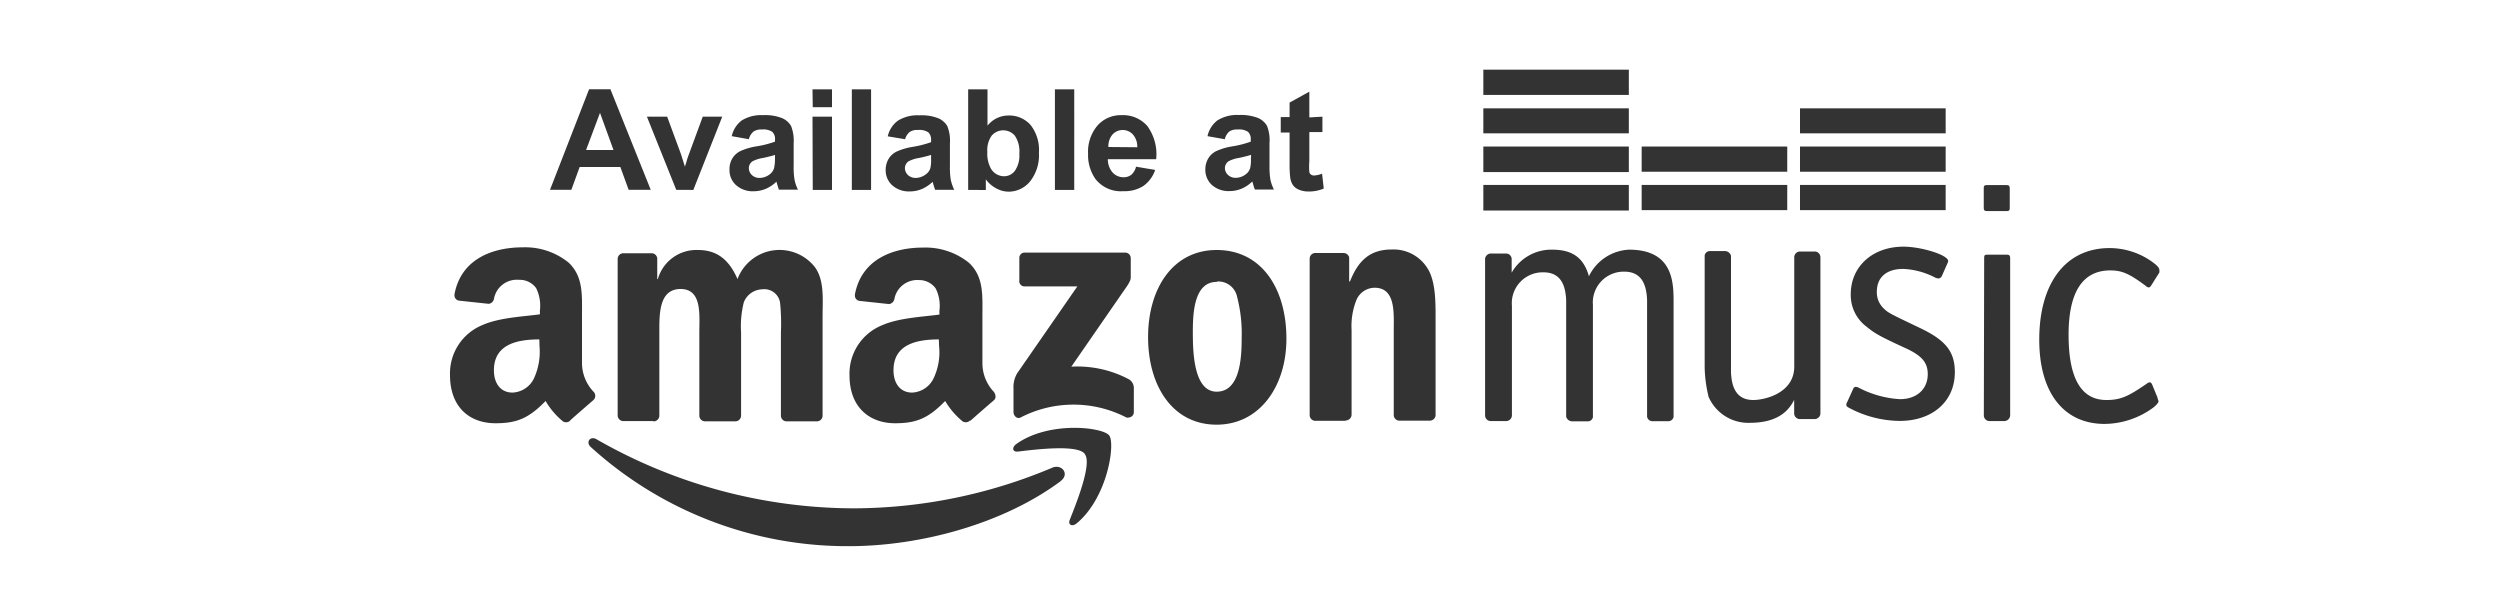 <svg xmlns="http://www.w3.org/2000/svg" viewBox="0 0 300 72"><rect x="0" y="0" width="300" height="72" fill="#333333" stroke="none"/><defs><style>.cls-1{fill:#fff;fill-rule:evenodd;}</style></defs><g id="Layer_2" data-name="Layer 2"><g id="Layer_1-2" data-name="Layer 1"><path class="cls-1" d="M0,72H300V0H0ZM73.62,18,72,13.54,70.33,18Zm4.47,4.78H75.44l-1-2.74H69.56l-1,2.74H66l4.69-12.07h2.56Zm3.06,0L77.63,14h2.43l1.65,4.48L82.19,20c.12-.38.2-.63.23-.75s.16-.5.25-.74L84.33,14h2.34L83.2,22.79ZM93,18.59q-.45.15-1.41.36a4.15,4.15,0,0,0-1.28.4,1,1,0,0,0-.45.81,1.16,1.16,0,0,0,.36.84,1.31,1.31,0,0,0,.92.35,2,2,0,0,0,1.2-.41,1.47,1.47,0,0,0,.55-.77A5.24,5.24,0,0,0,93,19.05Zm-3.1-1.88-2.09-.37A3.23,3.23,0,0,1,89,14.46a4.4,4.4,0,0,1,2.55-.64,5.5,5.5,0,0,1,2.31.36,2.28,2.28,0,0,1,1.07.94,4.86,4.86,0,0,1,.31,2.07v2.7a8.88,8.88,0,0,0,.11,1.7,4.53,4.53,0,0,0,.41,1.17H93.47c-.06-.16-.13-.38-.22-.69l-.08-.27a4.24,4.24,0,0,1-1.28.86,3.78,3.78,0,0,1-1.44.29,3,3,0,0,1-2.13-.74,2.4,2.4,0,0,1-.78-1.85A2.44,2.44,0,0,1,87.89,19a2.3,2.3,0,0,1,1-.89,7.47,7.47,0,0,1,1.84-.54A12.37,12.37,0,0,0,93,17v-.23a1.16,1.16,0,0,0-.33-.95,1.93,1.93,0,0,0-1.24-.28,1.65,1.65,0,0,0-1,.24,1.74,1.74,0,0,0-.56.89Zm7.63,6.08h2.31V14H97.5Zm0-9.93h2.31V10.72H97.5Zm4.69,9.93h2.31V10.72h-2.31Zm9.51-4.2q-.45.15-1.41.36a4.15,4.15,0,0,0-1.28.4,1,1,0,0,0-.45.81,1.16,1.16,0,0,0,.36.84,1.31,1.31,0,0,0,.92.35,2,2,0,0,0,1.2-.41,1.42,1.42,0,0,0,.57-.75,4.24,4.24,0,0,0,.09-1.12Zm-3.1-1.88-2.1-.35a3.2,3.2,0,0,1,1.22-1.88,4.43,4.43,0,0,1,2.56-.64,5.55,5.55,0,0,1,2.31.36,2.3,2.3,0,0,1,1.06.94,4.69,4.69,0,0,1,.31,2.07v2.7a8.88,8.88,0,0,0,.11,1.7,5.42,5.42,0,0,0,.41,1.17h-2.29c-.06-.16-.14-.38-.23-.69a1.56,1.56,0,0,0-.08-.27,4.3,4.3,0,0,1-1.28.86,3.7,3.7,0,0,1-1.44.29,3,3,0,0,1-2.13-.74,2.43,2.43,0,0,1-.78-1.85,2.58,2.58,0,0,1,.36-1.33,2.28,2.28,0,0,1,1-.88,7.47,7.47,0,0,1,1.84-.54,12.37,12.37,0,0,0,2.25-.57v-.23a1.23,1.23,0,0,0-.33-.95,1.93,1.93,0,0,0-1.24-.28,1.58,1.58,0,0,0-1,.24,1.71,1.71,0,0,0-.55.87Zm9.85,1.52a3.7,3.7,0,0,0,.43,2,1.84,1.84,0,0,0,1.6.92,1.62,1.62,0,0,0,1.27-.64,3.24,3.24,0,0,0,.54-2.07,3.37,3.37,0,0,0-.54-2.16,1.83,1.83,0,0,0-2.78,0,3,3,0,0,0-.52,1.94Zm-2.3,4.56V10.72h2.32v4.36A3.22,3.22,0,0,1,121,13.86,3.42,3.42,0,0,1,123.67,15a4.84,4.84,0,0,1,1,3.33,5.06,5.06,0,0,1-1.07,3.45A3.33,3.33,0,0,1,121.06,23a3.08,3.08,0,0,1-1.48-.38,3.58,3.58,0,0,1-1.28-1.1V22.8Zm10.41,0h2.32V10.72h-2.32Zm9.88-5.12a2.19,2.19,0,0,0-.52-1.53,1.66,1.66,0,0,0-2.35-.1l-.1.1a2.14,2.14,0,0,0-.49,1.5ZM136.31,20l2.31.39a3.86,3.86,0,0,1-1.41,1.92,4.14,4.14,0,0,1-2.4.63,3.86,3.86,0,0,1-3.37-1.48,5,5,0,0,1-.87-3,4.87,4.87,0,0,1,1.14-3.41,3.73,3.73,0,0,1,2.87-1.23,3.87,3.87,0,0,1,3.08,1.28,5.71,5.71,0,0,1,1.08,4h-5.8a2.42,2.42,0,0,0,.57,1.6,1.77,1.77,0,0,0,1.33.57,1.45,1.45,0,0,0,.92-.3,1.83,1.83,0,0,0,.55-.91Zm13.82-1.42c-.3.1-.77.22-1.4.36a4.06,4.06,0,0,0-1.28.4,1,1,0,0,0-.46.81,1.13,1.13,0,0,0,.37.84,1.31,1.31,0,0,0,.92.35,2,2,0,0,0,1.19-.41,1.42,1.42,0,0,0,.55-.77,4.21,4.21,0,0,0,.09-1.12ZM147,16.71l-2.1-.37a3.24,3.24,0,0,1,1.2-1.9,4.43,4.43,0,0,1,2.56-.64,5.69,5.69,0,0,1,2.31.36,2.32,2.32,0,0,1,1.07.94,4.7,4.7,0,0,1,.3,2.07v2.7a9.71,9.71,0,0,0,.11,1.7,5,5,0,0,0,.42,1.17h-2.29a6.44,6.44,0,0,1-.22-.69,2.68,2.68,0,0,0-.09-.27,4.12,4.12,0,0,1-1.28.86,3.7,3.7,0,0,1-1.44.29,3,3,0,0,1-2.13-.74,2.47,2.47,0,0,1-.78-1.85A2.54,2.54,0,0,1,145,19a2.25,2.25,0,0,1,1-.89,7.34,7.34,0,0,1,1.84-.54,12.37,12.37,0,0,0,2.25-.57v-.23a1.19,1.19,0,0,0-.33-.95,1.93,1.93,0,0,0-1.24-.28,1.65,1.65,0,0,0-1,.24,1.74,1.74,0,0,0-.54.91ZM158.69,14v1.85h-1.57v3.52a7.79,7.79,0,0,0,0,1.28.52.52,0,0,0,.2.3.63.63,0,0,0,.39.11,3,3,0,0,0,.94-.22l.2,1.79a4.59,4.59,0,0,1-1.83.35,2.91,2.91,0,0,1-1.13-.21,1.65,1.65,0,0,1-.73-.55,2.09,2.09,0,0,1-.33-.9,12.62,12.62,0,0,1-.08-1.63V15.9h-1.06V14.05h1.06V12.31L157.12,11v3.09Zm-31.4,43.73c-6.87,5.12-16.83,7.81-25.4,7.81a45.8,45.8,0,0,1-31-11.9c-.64-.58-.06-1.38.71-.92a62.23,62.23,0,0,0,31,8.28,61.67,61.67,0,0,0,23.66-4.87c1.17-.5,2.14.77,1,1.61m2.9-3.29c-.89-1.12-5.82-.53-8-.26-.68.08-.78-.51-.17-.93,3.94-2.78,10.38-2,11.12-1s-.19,7.42-3.88,10.52c-.57.48-1.1.21-.86-.4.83-2.08,2.69-6.75,1.81-7.88m-7.86-20.8V31a.64.64,0,0,1,.59-.69H135a.67.67,0,0,1,.69.65V33.3c0,.39-.33.89-.91,1.7l-6.22,9a13.18,13.18,0,0,1,6.86,1.49,1.21,1.21,0,0,1,.64,1.05v2.87a.65.65,0,0,1-.59.69.63.63,0,0,1-.3,0,13.82,13.82,0,0,0-12.7,0c-.42.23-.85-.22-.85-.64V46.63a3.24,3.24,0,0,1,.45-1.85l7.21-10.41H123a.64.64,0,0,1-.69-.59v-.09M78.42,50.53H74.76a.69.69,0,0,1-.64-.64V31.06a.68.68,0,0,1,.7-.67h3.41a.68.68,0,0,1,.64.63v2.47h.07A4.81,4.81,0,0,1,83.75,30c2.25,0,3.72,1.11,4.75,3.49a5.39,5.39,0,0,1,9.29-1.43c1.16,1.59.92,3.89.92,5.91V49.88a.68.68,0,0,1-.69.68H94.35a.68.68,0,0,1-.64-.68v-10a24.63,24.63,0,0,0-.1-3.54,1.91,1.91,0,0,0-2.16-1.62,2.44,2.44,0,0,0-2.19,1.55,11.68,11.68,0,0,0-.33,3.62v10a.69.69,0,0,1-.71.67H84.57a.69.69,0,0,1-.65-.67v-10c0-2.11.35-5.21-2.25-5.21s-2.55,3-2.55,5.21v10a.7.7,0,0,1-.69.68h0M146,30c5.43,0,8.37,4.68,8.37,10.64,0,5.75-3.24,10.32-8.37,10.32-5.32,0-8.23-4.68-8.23-10.51S140.74,30,146,30m0,3.83c-2.7,0-2.86,3.69-2.86,6S143.21,47,146,47s3-4,3-6.39a17.64,17.64,0,0,0-.55-5,2.3,2.3,0,0,0-2.39-1.83m15.38,16.72h-3.64a.69.69,0,0,1-.64-.68V31a.68.68,0,0,1,.7-.64h3.39a.71.71,0,0,1,.65.52v2.89H162c1-2.55,2.45-3.83,5-3.83a4.79,4.79,0,0,1,4.27,2.21c1,1.51,1,4.06,1,5.88V49.88a.71.71,0,0,1-.71.6h-3.67a.7.7,0,0,1-.64-.6V39.65c0-2.06.25-5.12-2.29-5.12A2.4,2.4,0,0,0,162.77,36a8.43,8.43,0,0,0-.58,3.58V49.78a.72.72,0,0,1-.72.68m-48.78-8.93a7.26,7.26,0,0,1-.68,3.91,3,3,0,0,1-2.56,1.67c-1.4,0-2.23-1.08-2.23-2.68,0-3.12,2.79-3.7,5.44-3.7Zm3.69,8.95a.72.72,0,0,1-.86.09,9.29,9.29,0,0,1-2.1-2.45c-2,2.06-3.43,2.67-6,2.67-3.09,0-5.48-1.92-5.48-5.76a6.26,6.26,0,0,1,3.91-6c2-.88,4.76-1,6.88-1.28v-.47a4.61,4.61,0,0,0-.45-2.67,2.43,2.43,0,0,0-2-1,2.79,2.79,0,0,0-2.94,2.2.77.77,0,0,1-.64.68l-3.54-.38a.64.64,0,0,1-.57-.7s0-.05,0-.08c.81-4.31,4.7-5.62,8.17-5.62a8.31,8.31,0,0,1,5.52,1.83c1.79,1.68,1.61,3.9,1.61,6.33v5.76a5,5,0,0,0,1.38,3.4c.23.34.29.74,0,1-.75.64-2.08,1.8-2.81,2.45ZM64.74,41.53a7.66,7.66,0,0,1-.68,3.91,3,3,0,0,1-2.56,1.67c-1.41,0-2.23-1.08-2.23-2.68,0-3.12,2.79-3.7,5.45-3.7Zm3.68,8.95a.72.72,0,0,1-.86.09,9.07,9.07,0,0,1-2.09-2.45c-2,2.06-3.43,2.67-6,2.67C56.35,50.79,54,48.87,54,45a6.26,6.26,0,0,1,3.91-6c2-.88,4.75-1,6.88-1.28v-.47a4.77,4.77,0,0,0-.45-2.67,2.42,2.42,0,0,0-2.05-1,2.79,2.79,0,0,0-3,2.2.75.75,0,0,1-.63.68l-3.56-.38a.64.64,0,0,1-.56-.71s0,0,0-.07c.81-4.31,4.7-5.62,8.18-5.62a8.28,8.28,0,0,1,5.51,1.83c1.78,1.68,1.61,3.9,1.61,6.33v5.76a5,5,0,0,0,1.38,3.4.7.7,0,0,1,0,1c-.74.64-2.08,1.8-2.8,2.45Zm154-3.9a.33.33,0,0,1,.25-.16,1.23,1.23,0,0,1,.33.08A12.17,12.17,0,0,0,228,47.9c2,0,3.33-1.2,3.33-3,0-1.4-.71-2.22-2.66-3.12-2.79-1.28-3.67-1.73-4.66-2.56a4.73,4.73,0,0,1-1.92-3.91c0-3.33,2.62-5.71,6.32-5.71,2.16,0,5.37,1,5.37,1.72,0,.09,0,.09-.09.29L233,33.17a.54.54,0,0,1-.38.25,2.09,2.09,0,0,1-.34-.08,9.17,9.17,0,0,0-3.9-1.07c-2,0-3.16,1-3.16,2.75a2.66,2.66,0,0,0,.83,2c.58.54.58.54,4.37,2.35,3.08,1.47,4.16,2.83,4.16,5.3,0,3.49-2.67,5.84-6.62,5.84a13.11,13.11,0,0,1-6.15-1.61c-.21-.12-.25-.2-.25-.37a.26.26,0,0,1,.05-.17Zm15.68-15.52c0-.41,0-.5.45-.5h2.21c.38,0,.46.09.46.5V49.81a.72.72,0,0,1-.71.72H238.7a.69.69,0,0,1-.64-.74h0Zm20.08,3.14c-.13.21-.21.29-.34.29a.51.51,0,0,1-.33-.17c-2-1.49-2.87-1.87-4.28-1.87-3.33,0-5,2.62-5,7.73S249.68,48,252.76,48c1.67,0,2.56-.37,4.91-2a.5.5,0,0,1,.29-.12c.13,0,.21.08.29.25l.65,1.58c0,.14.09.28.12.42s-.21.45-.64.79a10,10,0,0,1-5.82,1.95c-4.94,0-7.85-3.78-7.85-10.1,0-6.83,3.19-11,8.44-11a8.79,8.79,0,0,1,5.07,1.62c.64.46.91.75.91,1.05l0,.25Zm-57.35,2.11c0-2.35,0-6.35-5.35-6.35a5.64,5.64,0,0,0-4.81,3.19c-.64-2.28-2.05-3.19-4.4-3.19a5.48,5.48,0,0,0-4.87,2.76V31.09a.68.68,0,0,0-.64-.67h-1.85a.71.71,0,0,0-.7.64V49.85a.69.69,0,0,0,.64.68h1.87a.7.7,0,0,0,.71-.64V36.68a3.7,3.7,0,0,1,3.79-4c2.24,0,2.64,1.82,2.72,3.31V50a.75.75,0,0,0,.72.56h1.8a.63.63,0,0,0,.69-.5V36.6a3.7,3.7,0,0,1,3.78-4c2.28,0,2.66,1.92,2.72,3.41V50a.65.65,0,0,0,.55.54h1.92a.65.65,0,0,0,.71-.51V36.31ZM205,47.55a5.2,5.2,0,0,0,4.94,3.19c2.85,0,4.5-1,5.36-2.76v1.63a.69.69,0,0,0,.64.68h1.82a.7.7,0,0,0,.69-.64V30.86a.69.69,0,0,0-.64-.68H216a.7.7,0,0,0-.69.64V44c0,3.14-3.47,4-4.92,4-2.2,0-2.6-1.82-2.67-3.31v-14a.76.76,0,0,0-.71-.56h-1.76a.64.64,0,0,0-.69.51V44.11a16.09,16.09,0,0,0,.46,3.46m35.73-25.36H238.5c-.41,0-.45.08-.45.45v2.22c0,.38.08.45.46.45h2.2c.42,0,.46-.08.46-.45V22.66c0-.37-.08-.45-.46-.45M178,25.26h17.46V22.19H178Zm0-4.61h17.46V17.58H178ZM178,16h17.46V13H178Zm0-4.61h17.46V8.36H178Zm19,13.83h17.47V22.19H197Zm0-4.61h17.47V17.58H197Zm19,4.61h17.48V22.19H216Zm0-4.61h17.48V17.58H216ZM216,16h17.48V13H216Z"></path></g></g></svg>